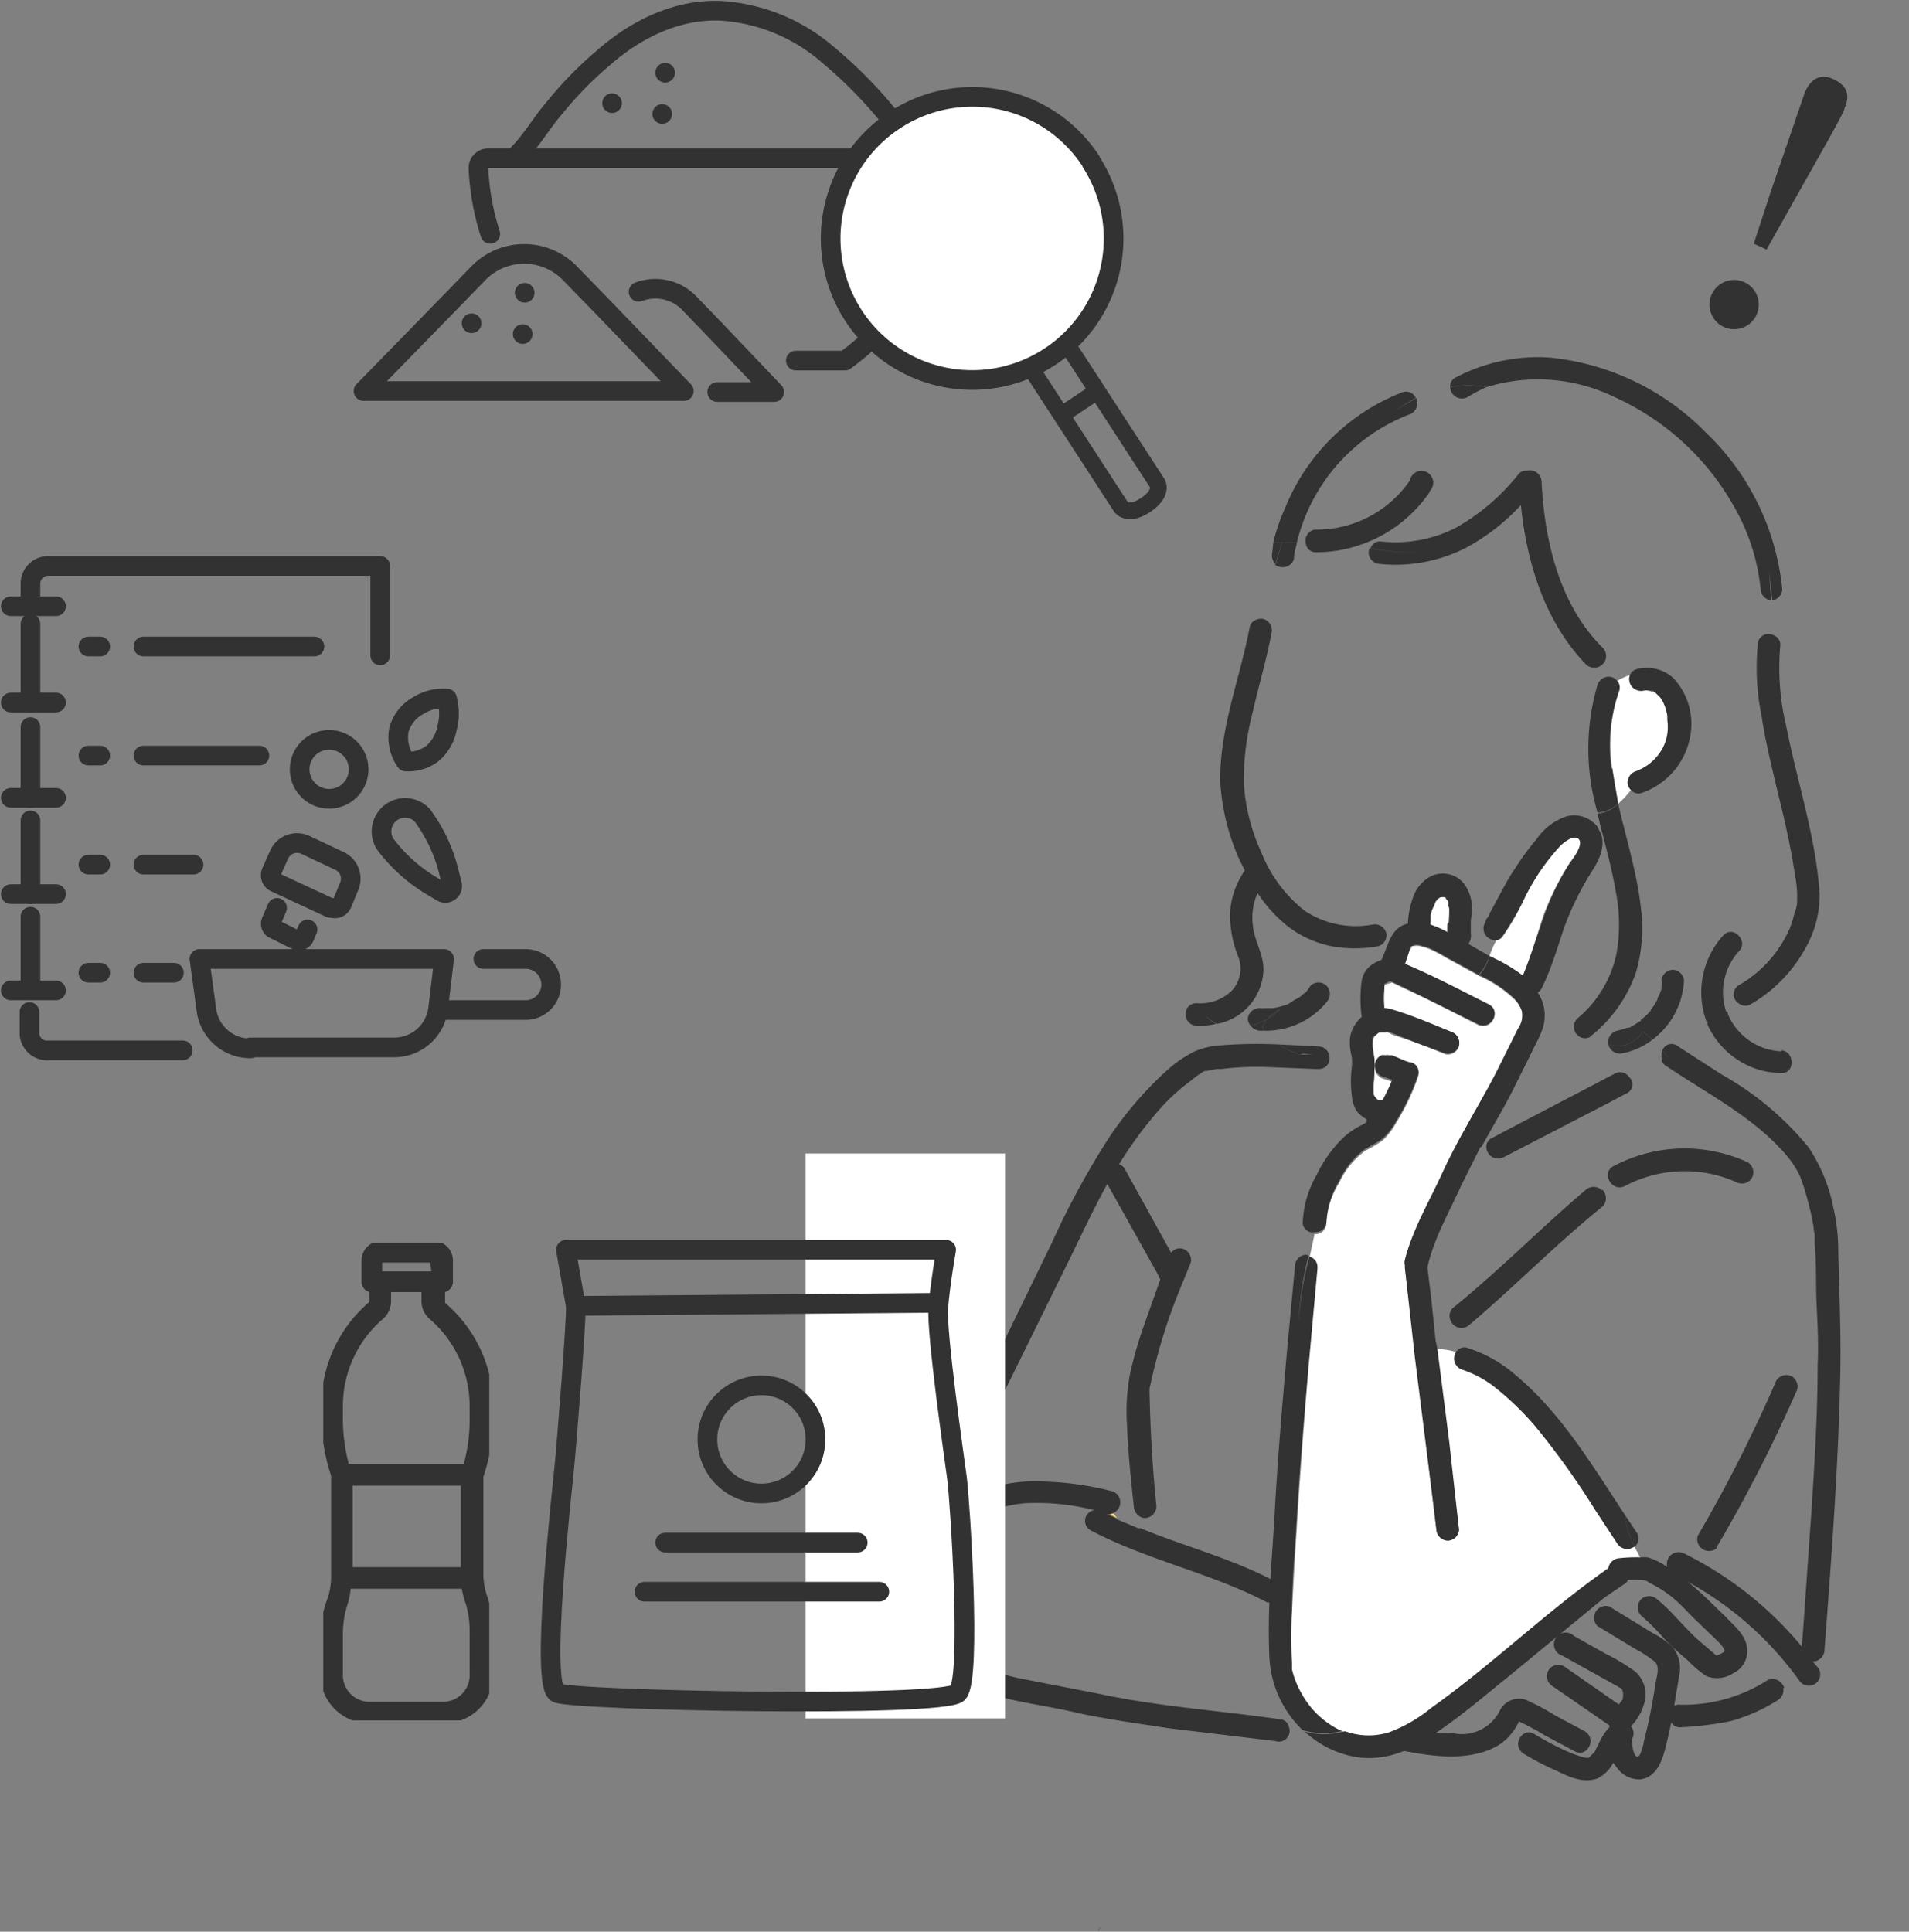 <svg xmlns="http://www.w3.org/2000/svg" width="194.3" height="196.6" data-name="グループ 100"><rect width="100%" height="100%" fill="#808080" stroke="none"/><defs><clipPath id="a"><path fill="none" d="M0 0h194.3v196.6H0z" data-name="長方形 126"/></clipPath><clipPath id="b"><path fill="none" d="M0 0h16.9v48.6H0z" data-name="長方形 127"/></clipPath></defs><g data-name="グループ 97"><g clip-path="url(#a)" data-name="グループ 96"><path fill="none" stroke="#323232" stroke-linecap="round" stroke-linejoin="round" stroke-width="2" d="M3.1 61.7v-2.3A1.8 1.8 0 0 1 5 57.6h33.7v9.1" data-name="パス 515"/><path fill="none" stroke="#323232" stroke-linecap="round" stroke-linejoin="round" stroke-width="2" d="M3.1 71.5v-8" data-name="線 29"/><path fill="none" stroke="#323232" stroke-linecap="round" stroke-linejoin="round" stroke-width="2" d="M3.1 81.2V74" data-name="線 30"/><path fill="none" stroke="#323232" stroke-linecap="round" stroke-linejoin="round" stroke-width="2" d="M3.1 91v-7.5" data-name="線 31"/><path fill="none" stroke="#323232" stroke-linecap="round" stroke-linejoin="round" stroke-width="2" d="M3.1 100.7v-7.4" data-name="線 32"/><path fill="none" stroke="#323232" stroke-linecap="round" stroke-linejoin="round" stroke-width="2" d="M18.6 106.9H5a1.8 1.8 0 0 1-2-1.9v-2" data-name="パス 516"/><path fill="none" stroke="#323232" stroke-linecap="round" stroke-linejoin="round" stroke-width="2" d="M14.6 65.8H32" data-name="線 33"/><path fill="none" stroke="#323232" stroke-linecap="round" stroke-linejoin="round" stroke-width="2" d="M9 65.8h1.2" data-name="線 34"/><path fill="none" stroke="#323232" stroke-linecap="round" stroke-linejoin="round" stroke-width="2" d="M14.6 76.9h11.8" data-name="線 35"/><path fill="none" stroke="#323232" stroke-linecap="round" stroke-linejoin="round" stroke-width="2" d="M9 76.9h1.2" data-name="線 36"/><path fill="none" stroke="#323232" stroke-linecap="round" stroke-linejoin="round" stroke-width="2" d="M14.6 88h5.1" data-name="線 37"/><path fill="none" stroke="#323232" stroke-linecap="round" stroke-linejoin="round" stroke-width="2" d="M9 88h1.2" data-name="線 38"/><path fill="none" stroke="#323232" stroke-linecap="round" stroke-linejoin="round" stroke-width="2" d="M14.6 99h3.1" data-name="線 39"/><path fill="none" stroke="#323232" stroke-linecap="round" stroke-linejoin="round" stroke-width="2" d="M9 99h1.2" data-name="線 40"/><path fill="none" stroke="#323232" stroke-linecap="round" stroke-linejoin="round" stroke-width="2" d="M5.7 61.7H1.1" data-name="線 41"/><path fill="none" stroke="#323232" stroke-linecap="round" stroke-linejoin="round" stroke-width="2" d="M5.7 71.5H1.1" data-name="線 42"/><path fill="none" stroke="#323232" stroke-linecap="round" stroke-linejoin="round" stroke-width="2" d="M5.7 81.2H1.1" data-name="線 43"/><path fill="none" stroke="#323232" stroke-linecap="round" stroke-linejoin="round" stroke-width="2" d="M5.7 91H1.1" data-name="線 44"/><path fill="none" stroke="#323232" stroke-linecap="round" stroke-linejoin="round" stroke-width="2" d="M5.7 100.8H1.1" data-name="線 45"/><path fill="none" stroke="#323232" stroke-linecap="round" stroke-linejoin="round" stroke-width="2" d="m31.3 94.6-.3.7a.6.6 0 0 1-.8.4l-2.4-1.2a.6.6 0 0 1-.2-.7l.6-1.4" data-name="パス 517"/><path fill="none" stroke="#323232" stroke-linecap="round" stroke-linejoin="round" stroke-width="2" d="M33.6 92.4 28 89.8a.8.8 0 0 1-.4-1l.8-1.8a2 2 0 0 1 2.7-1l3.4 1.6a2 2 0 0 1 1 2.7l-.7 1.7a.8.8 0 0 1-1 .4Z" data-name="パス 518"/><path fill="none" stroke="#323232" stroke-linecap="round" stroke-linejoin="round" stroke-width="2" d="M41.3 77.5a4.3 4.3 0 0 1-.7-3.2 4 4 0 0 1 2-2.5 4.7 4.7 0 0 1 2.9-.7 5.8 5.8 0 0 1 0 3 4.5 4.5 0 0 1-1.5 2.6 4.1 4.1 0 0 1-2.7.8Z" data-name="パス 519"/><path fill="none" stroke="#323232" stroke-linecap="round" stroke-linejoin="round" stroke-width="2" d="m46 90-.3-1.2A16.3 16.3 0 0 0 43 83a2.4 2.4 0 0 0-3.8 2.9 16.3 16.3 0 0 0 4.8 4.3l1 .6a.7.7 0 0 0 1-.8Z" data-name="パス 520"/><path fill="none" stroke="#323232" stroke-linecap="round" stroke-linejoin="round" stroke-width="2" d="M25.5 106.6h14.7a4.5 4.5 0 0 0 4.4-4l.6-5H20.3l.7 5.1a4.5 4.5 0 0 0 4.5 4Z" data-name="パス 521"/><path fill="none" stroke="#323232" stroke-linecap="round" stroke-linejoin="round" stroke-width="2" d="M49.2 97.6h4.3a2.6 2.6 0 1 1 0 5.2h-8.8" data-name="パス 522"/><path fill="none" stroke="#323232" stroke-linecap="round" stroke-linejoin="round" stroke-width="2" d="M36.5 78.3a3 3 0 1 1-3-3 3 3 0 0 1 3 3Z" data-name="パス 523"/><path fill="none" stroke="#323232" stroke-linecap="round" stroke-linejoin="round" stroke-width="2" d="M81 36.7h5a25.7 25.7 0 0 0 10.6-19.5 1 1 0 0 0-1-1.1H49.7a1 1 0 0 0-1 1.1 25.6 25.6 0 0 0 1.2 6.6" data-name="パス 524"/><path fill="none" stroke="#323232" stroke-linecap="round" stroke-linejoin="round" stroke-width="2" d="M52.5 15.9c1.5-1.4 2.6-3.4 4-5a37.5 37.5 0 0 1 4.9-5c3.4-3 7.6-5 12-4.8a18.4 18.4 0 0 1 10.9 4.5 45.8 45.8 0 0 1 7.6 8.1" data-name="パス 525"/><path fill="none" stroke="#323232" stroke-linecap="round" stroke-linejoin="round" stroke-width="2" d="m37 39.8 8.2-8.4 3.5-3.6a6.5 6.5 0 0 1 9.3 0l3.5 3.6 8.1 8.4Z" data-name="パス 526"/><path fill="none" stroke="#323232" stroke-linecap="round" stroke-linejoin="round" stroke-width="2" d="M65 29.7a4.8 4.8 0 0 1 5.2 1.2l2.6 2.7 6 6.3H73" data-name="パス 527"/><path fill="none" stroke="#323232" stroke-linecap="round" stroke-linejoin="round" stroke-width="2" d="M67.7 7.4h0" data-name="線 46"/><path fill="none" stroke="#323232" stroke-linecap="round" stroke-linejoin="round" stroke-width="2" d="M67.4 11.6h0" data-name="線 47"/><path fill="none" stroke="#323232" stroke-linecap="round" stroke-linejoin="round" stroke-width="2" d="M62.3 10.5h0" data-name="線 48"/><path fill="none" stroke="#323232" stroke-linecap="round" stroke-linejoin="round" stroke-width="2" d="M53.4 29.8h0" data-name="線 49"/><path fill="none" stroke="#323232" stroke-linecap="round" stroke-linejoin="round" stroke-width="2" d="M53.2 34h0" data-name="線 50"/><path fill="none" stroke="#323232" stroke-linecap="round" stroke-linejoin="round" stroke-width="2" d="M48 32.9h0" data-name="線 51"/><path fill="#fff" d="M111 16.4a14.4 14.4 0 1 1-19.9-4.2 14.4 14.4 0 0 1 20 4.2" data-name="パス 528"/><path fill="none" stroke="#323232" stroke-width="2" d="M111 16.4a14.4 14.4 0 1 1-19.9-4.2 14.4 14.4 0 0 1 20 4.3Z" data-name="パス 529"/><path fill="none" stroke="#323232" stroke-width="1.7" d="M117.8 49.2s.6 1-1.2 2.2-2.5.2-2.5.2l-9.1-14 3.7-2.4Z" data-name="パス 530"/><path fill="none" stroke="#323232" stroke-width="1.7" d="m108.4 42 3-2" data-name="線 52"/><path fill="#fff" d="M147.4 94a13 13 0 0 0 .1-1.5v-.2a3.1 3.1 0 0 0-.1-.5l-.1-.2-.1-.1-.2-.2h-.4l-.2.2-.2.2-.2.2-.1.2q0 .3-.2.5l-.1.6v.6l-.1.2v.2a10.9 10.9 0 0 1 1.8.8 7.3 7.3 0 0 1 0-1" data-name="パス 533"/><path fill="#fbe46c" d="M149.5 59.1s.1 0 0 0" data-name="パス 538"/><path fill="#fbe46c" d="M146.8 91.3a.5.5 0 0 0 .1 0" data-name="パス 544"/><path fill="#fbe46c" d="M174.5 168.6s-.2 0 0 0" data-name="パス 547"/><path fill="#fbe46c" d="M109 178v-.1" data-name="パス 548"/><path fill="#fbe46c" d="M154.6 175.2c.1 0 .1-.2 0 0" data-name="パス 549"/><path fill="#fbe46c" d="M184.7 125.1s0-.1 0 0" data-name="パス 551"/><path fill="#fbe46c" d="m112.7 154 1 .5-.4-.5a1 1 0 0 1-.6 0" data-name="パス 553"/><path fill="#fff" d="M185.2 169.8h-.1.1" data-name="パス 554"/><path fill="#323232" d="M147.6 39.4a1.2 1.2 0 0 0 1.8 1 14.9 14.9 0 0 1 1.9-1 9.7 9.7 0 0 0-3.7 0" data-name="パス 555"/><path fill="#323232" d="M173.6 44a25.8 25.8 0 0 0-15.8-7.6 18 18 0 0 0-9.6 2 1 1 0 0 0-.6 1 9.7 9.7 0 0 1 3.7 0 17.8 17.8 0 0 1 13 1 26.4 26.4 0 0 1 12.1 11 21 21 0 0 1 2.8 8.6 1.2 1.2 0 0 0 1.1 1.1 29.8 29.8 0 0 1-.2-3 29.8 29.8 0 0 0 .3 3 1.2 1.2 0 0 0 1-1.1 25.5 25.5 0 0 0-7.8-16" data-name="パス 556"/><path fill="#323232" d="M136.2 175.9a9 9 0 0 1-3.7-3.6 9 9 0 0 1-1-2.5v-.7a51.5 51.5 0 0 1 0-5.2c0-2.6.2-5.2.4-7.9.3-5.7.8-11.4 1.3-17.1l.6-6.6.3-3.3v-.1a1.1 1.1 0 0 0-.8-1.1 30 30 0 0 0-1.1 6.8 30 30 0 0 1 1-6.8 1 1 0 0 0-.3-.1 1.2 1.2 0 0 0-1.1 1.2l-.8 8.5c-.5 5.7-1 11.5-1.3 17.3l-.4 6c-4.3-2.2-9-3.4-13.3-5.2a18.7 18.7 0 0 1-.4 2.1 18.7 18.7 0 0 0 .4-2l-2.4-1a7.6 7.6 0 0 0 1 1.2 7.6 7.6 0 0 1-1-1.3l-1-.4a1 1 0 0 0 .7-.1 1.2 1.2 0 0 0 0-2.2 31 31 0 0 0-6.7-1 16.4 16.4 0 0 0-12.3 4.3 14.7 14.7 0 0 0-.4 3.4 14.7 14.7 0 0 1 .4-3.4l-1.2 1.2a1.2 1.2 0 0 0 .8 2 1.6 1.6 0 0 0-.1.2 47.7 47.7 0 0 0-2 4.4 5.2 5.2 0 0 0 1 4.7c2 2.5 5 4 8 4.8 2.8.9 5.8 1.2 8.7 1.9 3.2.7 6.3 1.1 9.5 1.6l10.8 1.3a1.1 1.1 0 0 0 1.4-1.4 1 1 0 0 0-.8-.8c-6.2-.9-12.4-1.3-18.5-2.6l-8.2-1.6c-2.7-.6-5.6-1.5-7.8-3.3-1-.9-2.2-2.1-2-3.6a8.6 8.6 0 0 1 .9-2.1l1.2-2.6a1.1 1.1 0 0 0-1-1.5 14.3 14.3 0 0 1 9.2-4.7 23.7 23.7 0 0 1 7.2.7 1.1 1.1 0 0 0-.3 2.1c5.7 3 12.2 4.3 17.9 7.3a1.4 1.4 0 0 0 .2 0 65 65 0 0 0 0 5.6 11 11 0 0 0 3.4 7.4 8 8 0 0 0 4.3 0 6.7 6.7 0 0 1-.7-.2" data-name="パス 557"/><path fill="#323232" d="m134.3 106.5-1.9.7a5.7 5.7 0 0 0 1.2.1 5.7 5.7 0 0 1-1.2 0 6.1 6.1 0 0 1-2.2-1 47.7 47.7 0 0 0-6.1.1 7.7 7.7 0 0 0-2.5.6 12.4 12.4 0 0 0-3 2.1 36.7 36.7 0 0 0-5.8 6.8 83.3 83.3 0 0 0-5.7 10.5l-6.6 13.6c-2 3.7-3.8 7.5-6 11.1l-.5.8a1 1 0 0 0 .8 1.7 10.2 10.2 0 0 1 1.4-2.4 10.2 10.2 0 0 0-1.4 2.4 1.1 1.1 0 0 0 1.2-.5 98.2 98.2 0 0 0 5.5-10l6.7-13.6c1.5-3 2.9-6.1 4.5-9l5.2 9.3a1 1 0 0 0 .2.4l-1.7 4.8a42.5 42.5 0 0 0-1.4 4.9 20.6 20.6 0 0 0-.3 5c.1 2.8.4 5.6.7 8.4a1.3 1.3 0 0 0 .7 1.1 19.9 19.9 0 0 1 .4-2.3 19.9 19.9 0 0 0-.4 2.3 1.1 1.1 0 0 0 .4.1 1.2 1.2 0 0 0 1.2-1.2 142.4 142.4 0 0 1-.7-11.7v-.3l.1-.4a57.1 57.1 0 0 1 3-9.7l1.1-2.7a1.2 1.2 0 0 0-.8-1.4 1.1 1.1 0 0 0-1.2.4l-4.7-8.5a1 1 0 0 0-.6-.5 40 40 0 0 1 4.3-5.8 20.3 20.3 0 0 1 3-2.7 9.5 9.5 0 0 1 1.4-1s.3 0 0 0h.2l.5-.1.5-.1h.5a29.4 29.4 0 0 1 4.7-.2l5 .2h.2c1.5 0 1.5-2.2 0-2.3" data-name="パス 558"/><path fill="#323232" d="m134.3 106.5-4.1-.2a6.1 6.1 0 0 0 2.2 1l1.9-.8" data-name="パス 559"/><path fill="#323232" d="m111.8 196.6.2-.5a1.2 1.2 0 0 0-.2.5" data-name="パス 560"/><path fill="#323232" d="M163.2 66c-4.5-4.4-6-11-6.3-17a1.2 1.2 0 0 0-1.5-1.1 1 1 0 0 0-.8.3 21.8 21.8 0 0 1-6.4 5.5 13.5 13.5 0 0 1-7.7 1.4 1 1 0 0 0-1 .7 24.3 24.3 0 0 0 5.1.4 24.3 24.3 0 0 1-5.2-.4 1.1 1.1 0 0 0-.1.5 1.2 1.2 0 0 0 1.2 1.1 15.7 15.7 0 0 0 8.8-1.7 21.3 21.3 0 0 0 5.5-4.3c.6 6 2.5 12 6.7 16.3a1.2 1.2 0 0 0 .4.2 9 9 0 0 1-.2-2 9 9 0 0 0 .2 2 1.2 1.2 0 0 0 1.3-1.9" data-name="パス 561"/><path fill="#323232" d="M145.5 50a1.2 1.2 0 1 0-2-1.1 11.5 11.5 0 0 1-9.6 5 1.1 1.1 0 0 0-1 1.3 1 1 0 0 0 1 1 13.5 13.5 0 0 0 4.4-.7 8 8 0 0 1-1.5-.7 8 8 0 0 0 1.5.7 14 14 0 0 0 7.2-5.4" data-name="パス 562"/><path fill="#323232" d="m166.6 156-1.2-1.8a7.8 7.8 0 0 0 1 3.2 1.1 1.1 0 0 0 .2-1.4" data-name="パス 563"/><path fill="#323232" d="M165.4 154.2c-3.3-5-6.5-10.4-11.2-14.3a13.6 13.6 0 0 0-4.8-2.7 1 1 0 0 0-1.2.4 3 3 0 0 1 2 1.6 3 3 0 0 0-2-1.6 1.2 1.2 0 0 0 .6 1.8 11 11 0 0 1 3.6 2 29.9 29.9 0 0 1 3.8 3.7 78.2 78.2 0 0 1 6.1 8.5l2.3 3.5a1.2 1.2 0 0 0 1.6.4 1 1 0 0 0 .2-.1 7.8 7.8 0 0 1-1-3.2" data-name="パス 564"/><path fill="#323232" d="m129.6 55.2-.1 1a1.3 1.3 0 0 0 .3 1.2l.7-2.2Z" data-name="パス 565"/><path fill="#323232" d="M129.8 57.5a1.1 1.1 0 0 0 .5.2 1.2 1.2 0 0 0 1.4-.8c0-.6.2-1.1.3-1.7h-1.5l-.7 2.3" data-name="パス 566"/><path fill="#323232" d="M143.4 42.2a1.2 1.2 0 0 0 .8-1.5 1 1 0 0 0 0-.2 20 20 0 0 0-2.3 1.4 20 20 0 0 1 2.2-1.4 1.1 1.1 0 0 0-1.3-.6 21.1 21.1 0 0 0-12 11.8 19.1 19.1 0 0 0-1.2 3.5h2.4a18.7 18.7 0 0 1 11.4-13" data-name="パス 567"/><path fill="#323232" d="M181.6 171.8a1.1 1.1 0 0 0-.2-.4 1.2 1.2 0 0 0-1.5-.4 15.8 15.8 0 0 1-8.9 2.5 1.1 1.1 0 0 0-.6.1l.5-3a3.5 3.5 0 0 0-.6-2.9 8.2 8.2 0 0 0-2.1-1.5l-4.4-2.7a1.2 1.2 0 0 0-1.2 2l3.8 2.3a13.4 13.4 0 0 1 2 1.3c.6.5.2 1.6.1 2.2a57.7 57.7 0 0 1-1.2 6c0 .2-.3 1.4-.6 1.5-.5 0-.6-1.4-.6-1.7a1.6 1.6 0 0 0 0-.1 1.1 1.1 0 0 0-.1-1.3 5.6 5.6 0 0 0 1.4-2.5 3.1 3.1 0 0 0-1-3.1 21.1 21.1 0 0 0-3-1.8l-3.2-1.8a1.2 1.2 0 1 0-1.2 2l5.4 3a5.7 5.7 0 0 1 .5.3h.1v.1a.3.3 0 0 0 .1 0 .3.3 0 0 1 0 .1 1.5 1.5 0 0 1 .1.3v.4s-.1.3 0 .2a4 4 0 0 1-.4.5v.1l-5.6-3.9a1.2 1.2 0 0 0-1.6.4 1.2 1.2 0 0 0 .4 1.6l5.8 4a1.2 1.2 0 0 0 0 .2 5.5 5.5 0 0 0-1 1.5l-.5 1-.2.2-.2.2-.2.2a1.8 1.8 0 0 1-.7-.1 12.4 12.4 0 0 1-1.6-.6 28.8 28.8 0 0 1-3.2-1.7c-1.3-.8-2.4 1.2-1.1 2a28.7 28.7 0 0 0 3.5 1.8c1.2.6 2.6 1.2 4 .7a3.6 3.6 0 0 0 1.6-1.6 3 3 0 0 0 .3.4 2.8 2.8 0 0 0 2.4 1.3c2.1-.2 2.5-2.8 2.9-4.4l.3-1.4a1 1 0 0 0 .9.5 34.9 34.9 0 0 0 5-.6l.4-.1a17.9 17.9 0 0 0 4.6-2.1 1.2 1.2 0 0 0 .5-1.2" data-name="パス 568"/><path fill="#323232" d="M163 121.1a1.2 1.2 0 0 0-1.6 0c-4.6 3.9-8.8 8.2-13.5 12a1.1 1.1 0 0 0-.2 1.4 3 3 0 0 0 .2-.4 3 3 0 0 1-.2.4 1.1 1.1 0 0 0 .2.3 1.2 1.2 0 0 0 1.7 0c4.6-3.9 8.8-8.2 13.5-12a1.2 1.2 0 0 0 0-1.7" data-name="パス 571"/><path fill="#323232" d="M174.7 157.5a149.3 149.3 0 0 0 8.1-15.8 1.2 1.2 0 0 0-.4-1.6 1.2 1.2 0 0 0-1.6.4 149.1 149.1 0 0 1-8 15.8 1.2 1.2 0 0 0 2 1.2" data-name="パス 572"/><path fill="#fff" d="M166.5 78.5a5.1 5.1 0 0 0 2.7-2.3 4.7 4.7 0 0 0 .6-3 .7.7 0 0 1 0-.1l-.1-.3a6.8 6.8 0 0 0-.2-.8 7 7 0 0 0-.2-.5 4.3 4.3 0 0 0-.3-.5l-.2-.2-.2-.2-.1-.1-.2-.1h-.3v-.1a.5.5 0 0 1-.1 0 1.8 1.8 0 0 0-.7 0 1.2 1.2 0 0 1-1.3-1.6 6.7 6.7 0 0 0-1.3.6 1 1 0 0 1 .2 1 16.8 16.8 0 0 0-.7 8c.1 1.2.4 2.3.6 3.5a9.7 9.7 0 0 0 1.3-1.4 1.2 1.2 0 0 1-.3-.5 1.2 1.2 0 0 1 .8-1.4" data-name="パス 578"/><path fill="#fff" d="M152 97.5a15.8 15.8 0 0 1 3 1.8c.8-2 1.4-4 2-5.9a26.6 26.6 0 0 1 2.8-5.6c.3-.4 1.4-1.8.9-2.4-.5-.5-1.5.3-2 .7a23 23 0 0 0-3.5 5.3 27.3 27.3 0 0 1-2.3 4 1 1 0 0 1-.6.3 10.6 10.6 0 0 0-.7 1.6l.5.2" data-name="パス 579"/><path fill="#fff" d="M166.4 157.4a1 1 0 0 1-.2.1 1.2 1.2 0 0 1-1.6-.4l-2.3-3.5a78.2 78.2 0 0 0-6.1-8.5 29.8 29.8 0 0 0-3.8-3.7 11 11 0 0 0-3.6-2 1.2 1.2 0 0 1-.6-1.8 7.5 7.5 0 0 0-2-.3l1.2 9.4 1.1 9a1.2 1.2 0 0 1-1.1 1.1 1.2 1.2 0 0 1-1.2-1.1l-.4-3.3-1.7-14.3-1.1-9a.8.8 0 0 1 0-.3 1.2 1.2 0 0 1 0-.6c.8-3.1 2.5-5.8 3.8-8.8 1.5-3.3 3.5-6.5 5.2-9.7 1-1.7 1.7-3.4 2.5-5a2.3 2.3 0 0 0 .4-1.8 3.3 3.3 0 0 0-1-1.4 12.4 12.4 0 0 0-3.2-2.1l-.2-.1a2.7 2.7 0 0 1-.3.2 2.7 2.7 0 0 0 .3-.2l-3.3-1.8a15.7 15.7 0 0 0-1.7-.9 8.8 8.8 0 0 0-1-.3 1.2 1.2 0 0 0-.6 0h-.1c-.2 0-.1 0-.1.1a2.9 2.9 0 0 0-.3.5l-.4 1.2c2.9 1.3 5.7 2.8 8.5 4.2 1.4.7.2 2.7-1.1 2-2.6-1.3-5-2.6-7.7-3.8l-1-.5-.7.2-.1.2v.2a10 10 0 0 0 0 2 3.2 3.2 0 0 1 1 .3c2 .6 3.9 1.4 5.8 2.2a1.2 1.2 0 0 1 .8 1.4 1.2 1.2 0 0 1-1.4.8l-2.4-1-3-1-.4-.2a1 1 0 0 0-.3 0h-.5a.3.3 0 0 1-.1 0 2 2 0 0 0-.2.1 2 2 0 0 1-.3.3l-.1.2-.1.3v.6l.2 1.3a21 21 0 0 1-.1 2.6 6.5 6.5 0 0 0 0 .6v.4a1 1 0 0 0 .3.5l.2.2h.2a1.4 1.4 0 0 1 .2 0 20 20 0 0 0 1-2.1l-.9-.3a1.1 1.1 0 0 1-.5-.3l-.2-.2a1.2 1.2 0 0 1 .5-1.6.9.9 0 0 1 .4-.2.9.9 0 0 1 .4 0l.3.1 1.4.6a1.2 1.2 0 0 1 .3.1 1 1 0 0 1 .9 1.4 23 23 0 0 1-2.2 4.6 7 7 0 0 1-1.4 1.8 15.3 15.3 0 0 1-1.7 1 8.4 8.4 0 0 0-2.7 3.3 8.8 8.8 0 0 0-1.3 4.1 1.1 1.1 0 0 1-1.2 1.1l-.5 2.3a1.1 1.1 0 0 1 .8 1v.2l-.3 3.3-.6 6.6a786.9 786.9 0 0 0-1.7 25 51.5 51.5 0 0 0 0 5.2v.7a9 9 0 0 0 1 2.5 8.9 8.9 0 0 0 3.7 3.6 6.7 6.7 0 0 0 .7.3l.4-.1h-.4a7 7 0 0 0 4.5.2 15.1 15.1 0 0 0 4.3-2.5c6.2-4.4 11.7-9.8 18-14.2a1.2 1.2 0 0 1 1-1 16.2 16.2 0 0 1 2.3-.1 56 56 0 0 1-.6-1.1" data-name="パス 580"/><path fill="#323232" d="M170.3 69a4 4 0 0 0-3.7-.9 1 1 0 0 0-.7.6 2.8 2.8 0 0 1 2.7.4 2.8 2.8 0 0 0-2.7-.4 1.2 1.2 0 0 0 1.3 1.6 1.8 1.8 0 0 1 .7 0h.4c0 .1 0 .2.2.2l.1.1.2.2.2.2a4.6 4.6 0 0 1 .3.5 13.2 13.2 0 0 1 .2.5 6.7 6.7 0 0 1 .2.8v.5a4.7 4.7 0 0 1-.5 2.9 5 5 0 0 1-2.7 2.3 1.2 1.2 0 0 0-.8 1.4 1.1 1.1 0 0 0 .3.5c.5-.5.9-1.1 1.2-1.6l-1.2 1.6a1 1 0 0 0 1.1.3 7.5 7.5 0 0 0 5-6.2 6.8 6.8 0 0 0-1.8-5.5" data-name="パス 581"/><path fill="#323232" d="M185.2 90.9c-.4-5.8-2.3-11.4-3.4-17a25.4 25.4 0 0 1-.6-8.2 1 1 0 0 0-.6-1 10.2 10.2 0 0 1-1 4.8 10.2 10.2 0 0 0 1-4.8 1.1 1.1 0 0 0-1.7 1 24.4 24.4 0 0 0 .4 7.2c.4 2.7 1.1 5.4 1.7 8 .7 2.8 1.3 5.5 1.7 8.2a11.6 11.6 0 0 1 .2 2.9l-.1.5-.2.6a11.9 11.9 0 0 1-.4 1.3 12.4 12.4 0 0 1-5.1 5.8 1.1 1.1 0 0 0 0 2 5.6 5.6 0 0 0 1.7-1.8 5.6 5.6 0 0 1-1.7 1.8 1 1 0 0 0 1.1 0 14.7 14.7 0 0 0 5.5-5.6 10.8 10.8 0 0 0 1.5-5.7" data-name="パス 582"/><path fill="#323232" d="M169.2 107a1.3 1.3 0 0 0 0 1l.6-.4-.6-.7" data-name="パス 583"/><path fill="#323232" d="M187.1 127.3a19.7 19.7 0 0 0-.5-4.4 17.1 17.1 0 0 0-2.5-6.1 30.8 30.8 0 0 0-8.8-7.4 6.2 6.2 0 0 1-4-2 6.2 6.2 0 0 0 4 2l-4.5-2.9a1 1 0 0 0-1.6.4l.6.7h.2-.2a7.7 7.7 0 0 0 3.4 3 7.7 7.7 0 0 1-3.4-3l-.7.3a1.1 1.1 0 0 0 .5.6c4 2.7 8.5 5 11.7 8.5a10 10 0 0 1 1.9 2.7 25 25 0 0 1 .9 2.9 20.1 20.1 0 0 1 .5 2.4v.2l.1.4v1c.2 2.1.1 4.2.2 6.3.1 2 .2 4 .1 6 0 4.9-.3 9.7-.6 14.5l-1 14.2a36.6 36.6 0 0 0-12-9.5 1.2 1.2 0 0 0-1.6.5 1.2 1.2 0 0 0-.1.9 6.5 6.5 0 0 0-2-1 4.8 4.8 0 0 0-.7 0 16.2 16.2 0 0 0-2.3.1 1.2 1.2 0 0 0-1 1c-6.3 4.4-11.8 9.8-18 14.2a15.1 15.1 0 0 1-4.3 2.5 7 7 0 0 1-4.5-.1 8 8 0 0 1-4.3 0c.2 0 .3.2.5.3a10 10 0 0 0 5.5 2.4 9.3 9.3 0 0 0 4.3-.7c3 .6 6.4 1 9.1-.3a5.1 5.1 0 0 0 1.7-1.3 6 6 0 0 0 .7-1 2.7 2.7 0 0 0 .2-.4 26.2 26.2 0 0 1 2.6 1.4l3 1.6c1.3.8 2.4-1.2 1.1-2l-3-1.6a24.6 24.6 0 0 0-3-1.6 2.2 2.2 0 0 0-2.6 1 4.3 4.3 0 0 1-4.8 2.4 17 17 0 0 1-1.8 0c2.7-1.8 5.1-3.9 7.6-5.9l9.6-7.9 2.2-1.5a1.4 1.4 0 0 0 .2-.3 9.3 9.3 0 0 1 1.2 0h.2a2 2 0 0 1 .5.1l.3.2a13.3 13.3 0 0 1 2.1 1.3c.9.7 1.6 1.5 2.4 2.3l2.5 2.4a3 3 0 0 1 .6.8.3.3 0 0 1 0 .2 3 3 0 0 1-.8.4l-1.4-1.2c-1.7-1.4-3-3.2-4.6-4.5a1.2 1.2 0 0 0-1.7 0 1.2 1.2 0 0 0 0 1.6 21.4 21.4 0 0 1 2.4 2.4 31 31 0 0 0 2.4 2.2 10.3 10.3 0 0 0 1.9 1.6 3 3 0 0 0 2.7-.3 2.5 2.5 0 0 0 1.4-2.7c-.2-1.3-1.3-2.1-2.1-3-1.3-1.2-2.5-2.5-3.9-3.6a34.3 34.3 0 0 1 11.3 10 2.3 2.3 0 0 0 .7-1.4 2.3 2.3 0 0 1-.7 1.4 1.1 1.1 0 0 0 2-1.2l-.6-.7a1.2 1.2 0 0 0 1.2-1.2c.7-9.3 1.4-18.5 1.6-27.8.1-4.3-.1-8.5-.2-12.8m-2.4-2.2c0-.1 0 0 0 0m-30 50c0-.1 0 0 0 0m19.8-6.5c-.2 0 0 0 0 0m.2 0" data-name="パス 584"/><path fill="#323232" d="m165.8 109.6-5.7 2.8 5.7-2.8a1.1 1.1 0 0 0-1.5-.3l-10.9 5.7-1.5.8a1 1 0 0 0-.6.7l1.5-.6-1.5.6a1.2 1.2 0 0 0 1.7 1.3l11-5.7 1.5-.8a1 1 0 0 0 .3-1.7" data-name="パス 585"/><path fill="#323232" d="M166.5 99a16 16 0 0 0 .5-6.7c-.4-3.5-1.5-7-2.3-10.5a3.3 3.3 0 0 1-2.1 1l.3 1.3c.6 2.3 1.2 4.5 1.6 6.9a17 17 0 0 1 0 6.2 11.8 11.8 0 0 1-4 6.5 1.2 1.2 0 0 0 0 1.6 1.1 1.1 0 0 0 1.4.2 6.7 6.7 0 0 1-1.1-1 6.7 6.7 0 0 0 1 1 1.4 1.4 0 0 0 .3-.2 14.2 14.2 0 0 0 4.4-6.3" data-name="パス 586"/><path fill="#323232" d="M164 78.2a16.8 16.8 0 0 1 .8-7.9 1 1 0 0 0-.2-1l-1 .7 1-.7a1.2 1.2 0 0 0-.6-.4 1.2 1.2 0 0 0-1.4.8 5.8 5.8 0 0 0 1 1.2 5.8 5.8 0 0 1-1-1.2 23 23 0 0 0 0 13 3.3 3.3 0 0 0 2.1-.9l-.6-3.6" data-name="パス 587"/><path fill="#323232" d="M181.3 107a6.2 6.2 0 0 1-5.4-3.7l-.1-.4-2 1v.4a8.4 8.4 0 0 0 5.7 4.7 7 7 0 0 0 2-1.2 7 7 0 0 1-2 1.2 8.5 8.5 0 0 0 1.8.2c1.4.1 1.4-2.2 0-2.3" data-name="パス 588"/><path fill="#323232" d="M177 96.8c1-1-.6-2.7-1.6-1.6a8.6 8.6 0 0 0-1.7 8.8l2-1a6.2 6.2 0 0 1 1.3-6.2" data-name="パス 589"/><path fill="#323232" d="M170.3 98.7a1.2 1.2 0 0 0-1.2 1.1 1.7 1.7 0 0 1 0 .6v.3a6.8 6.8 0 0 1-.4.9v.1a7.4 7.4 0 0 1-.4.7l-.3.4c0 .2-.2.2-.2.3a6.8 6.8 0 0 1-.8.7v.1l-.2.1a6.3 6.3 0 0 1-1 .6h-.2a6 6 0 0 1-1 .3 1.2 1.2 0 0 0-.9 1.4 3 3 0 0 0 3.5-1.3 5.7 5.7 0 0 1 1 .8 8 8 0 0 0 3.2-6 1.2 1.2 0 0 0-1.1-1.1" data-name="パス 590"/><path fill="#323232" d="M167.2 105.5v-.5a3 3 0 0 1-3.5 1.3 1.2 1.2 0 0 0 1.4.9 7.1 7.1 0 0 0 3.1-1.4 5.7 5.7 0 0 0-1-.8Z" data-name="パス 591"/><path fill="#323232" d="M177.9 118.3a15.4 15.4 0 0 0-13.7.4c-1.3.7-.1 2.7 1.2 2a13 13 0 0 1 11.3-.4 1.2 1.2 0 0 0 1.6-.4 1.2 1.2 0 0 0-.4-1.6" data-name="パス 592"/><path fill="#323232" d="M162.7 84.3a3 3 0 0 0-3.3-1.2 6 6 0 0 0-3 2.3 26 26 0 0 0-2.2 3c-.7 1-1.3 2.2-1.9 3.3l-.7 1.3c0 .2-.2.4-.3.5 0 .1-.3.5 0 .2a1.2 1.2 0 0 0 0 1.6 1.3 1.3 0 0 0 1 .4 1 1 0 0 0 .6-.4 27.1 27.1 0 0 0 2.3-4 23 23 0 0 1 3.6-5.2c.4-.4 1.4-1.2 1.9-.7.5.6-.6 2-.9 2.4a26.7 26.7 0 0 0-2.7 5.6c-.7 2-1.3 4-2.1 5.9a15.7 15.7 0 0 0-3-1.8l-.4-.2a4.7 4.7 0 0 1-1.1 2h.2a12.4 12.4 0 0 1 3.3 2.2 3.3 3.3 0 0 1 .9 1.4 2.3 2.3 0 0 1-.4 1.8l-2.5 5c-1.7 3.2-3.7 6.4-5.2 9.7-1.4 3-3 5.7-3.8 8.8a1.2 1.2 0 0 0 0 .6.8.8 0 0 0 0 .3l1 9 1.8 14.3.4 3.3a1.2 1.2 0 0 0 1.2 1.1 1.2 1.2 0 0 0 1.1-1.1l-1-9-1.2-9.4h-.7.7l-.2-1a6.7 6.7 0 0 0-1.5 1.5 6.7 6.7 0 0 1 1.5-1.5l-.4-3.9-.4-3.3a1.6 1.6 0 0 0 0-.2c.7-3 2.2-5.5 3.4-8.2l2-4-1.6.7 1.7-.7c1.2-2.2 2.5-4.3 3.6-6.6l1.4-2.8c.4-.9.9-1.7 1.2-2.6a4.2 4.2 0 0 0-.5-3.7.9.9 0 0 0 .4-.4c1-2 1.6-4.1 2.3-6.2a30.8 30.8 0 0 1 3-6c.8-1.3 1.3-2.8.5-4" data-name="パス 593"/><path fill="#323232" d="m151.6 97.3-2.1-1.2a.9.9 0 0 0 0-.1 1.4 1.4 0 0 0 .2-1c0 .4 0 0 0 0v-1.3a8.8 8.8 0 0 0 .1-1.4 3.9 3.9 0 0 0-1-2.6 2.8 2.8 0 0 0-3.2-.5 3.8 3.8 0 0 0-1.8 2.2 8.4 8.4 0 0 0-.5 2.6c-1.8.4-2 2.3-2.7 3.7a4 4 0 0 0-1 .5 2.5 2.5 0 0 0-1 1.6 13.2 13.2 0 0 0 0 3.7 3.6 3.6 0 0 0-1 1.4l1-.4-1 .4a3.4 3.4 0 0 0-.2.8 5.5 5.5 0 0 0 .1 1.5 3.8 3.8 0 0 1 .1 1.3 11.7 11.7 0 0 0 0 3.1 3.3 3.3 0 0 0 .5 1.5 3.3 3.3 0 0 0 .8.7l.2.1a1.4 1.4 0 0 0 0 .3 2.8 2.8 0 0 1-.5.3 8.3 8.3 0 0 0-1.9 1.3 13.4 13.4 0 0 0-2.7 3.8 10.5 10.5 0 0 0-1.4 4.7 1 1 0 0 0 1.2 1.1 17.5 17.5 0 0 0 .2-3 17.5 17.5 0 0 1-.2 3 1.1 1.1 0 0 0 1.2-1 8.8 8.8 0 0 1 1.3-4.2 8.4 8.4 0 0 1 2.7-3.3 15.3 15.3 0 0 0 1.7-1 7 7 0 0 0 1.4-1.8 23 23 0 0 0 2.2-4.6 1 1 0 0 0-.9-1.4 1.2 1.2 0 0 0-.3-.1l-1.4-.6h-.3a.9.9 0 0 0-.4 0 .9.9 0 0 0-.4 0 1.2 1.2 0 0 0-.5 1.7l.2.2a1.1 1.1 0 0 0 .5.3l.9.3a20 20 0 0 1-1 2.1 1.4 1.4 0 0 0-.2 0h-.2l-.2-.2a1 1 0 0 1-.3-.5v-.2a6.5 6.5 0 0 1 0-.7 21 21 0 0 0 .1-2.6l-.2-1.3v-.1c0-.1 0 0 0 0v-.8l.2-.2a1.8 1.8 0 0 0 .3-.2 2 2 0 0 1 .2-.2h.6a1 1 0 0 1 .3 0l.3.1 3 1.2 2.5.9a1.2 1.2 0 0 0 1.4-.8 1.2 1.2 0 0 0-.8-1.4c-2-.8-3.8-1.6-5.8-2.2a3.2 3.2 0 0 0-1-.2 10.2 10.2 0 0 1 0-2v-.5h.1c.4-.2.4-.3.6-.2l1.1.5 7.7 3.8c1.3.7 2.5-1.3 1.1-2-2.8-1.4-5.6-2.9-8.5-4.1l.4-1.2a2.9 2.9 0 0 1 .2-.6h.1l.2-.1a1.2 1.2 0 0 1 .6 0 8.8 8.8 0 0 1 1 .3 15.7 15.7 0 0 1 1.7.9l3.3 1.8a4.7 4.7 0 0 0 1.1-2m-4.2-3.3a7.3 7.3 0 0 0 0 1 10.9 10.9 0 0 0-1.8-.8v-1l.2-.6.2-.4.1-.3.1-.2.2-.2.3-.1h.4l.1.1v.1l.2.2a3.1 3.1 0 0 1 0 .5l.1.2a13 13 0 0 1 0 1.5" data-name="パス 594"/><path fill="#323232" d="M147.2 91.6v-.1" data-name="パス 596"/><path fill="#323232" d="M141.1 95a1.2 1.2 0 0 0-1.4-.9 9.4 9.4 0 0 1-6.9-1.4 14.2 14.2 0 0 1-4.4-5.9 19.9 19.9 0 0 1-1.8-7 26.9 26.9 0 0 1 .9-7.3c.6-2.7 1.4-5.3 1.9-8a1.2 1.2 0 0 0-.8-1.5 1.2 1.2 0 0 0-.8.1 22 22 0 0 0-1.2 5 22 22 0 0 1 1.2-5 1 1 0 0 0-.6.7c-1 5.3-3.1 10.4-3 15.8a22.5 22.5 0 0 0 2 8l.5 1a8.3 8.3 0 0 0-1.5 4.3 11.4 11.4 0 0 0 .8 4.4 3.3 3.3 0 0 1-.6 3.5 4.6 4.6 0 0 1-3.6 1.3c-1.5 0-1.5 2.2 0 2.3a7.3 7.3 0 0 0 2-.2 4.6 4.6 0 0 1-1.3-1 4.6 4.6 0 0 0 1.4 1 5.8 5.8 0 0 0 4.7-5.5c0-1.7-1-3-1.1-4.7a6 6 0 0 1 .5-3.1 14.5 14.5 0 0 0 3.1 3.4 10.8 10.8 0 0 0 4.4 2 13.2 13.2 0 0 0 4.8 0 1.2 1.2 0 0 0 .8-1.4" data-name="パス 597"/><path fill="#323232" d="M129 103.7a6 6 0 0 0 1.3-1 5.1 5.1 0 0 0-1.3 1" data-name="パス 598"/><path fill="#323232" d="M135 102a1.2 1.2 0 0 0 0-1.7 1.2 1.2 0 0 0-1.6 0 6.7 6.7 0 0 1-.5.7l-.3.2-.2.2a7.1 7.1 0 0 1-.7.4l-.3.2-.3.2a8.9 8.9 0 0 1-1.5.4h-.6a6.7 6.7 0 0 1-.8 0 1.2 1.2 0 0 0-1.2 1.1 1.2 1.2 0 0 0 .3.7 6.7 6.7 0 0 0 1.7-.7 5 5 0 0 1 1.3-1 6 6 0 0 1-1.3 1 1.6 1.6 0 0 0-.5.9l.2.3a8 8 0 0 0 6.4-3" data-name="パス 599"/><path fill="#323232" d="M129 103.7a6.8 6.8 0 0 1-1.7.7 1.3 1.3 0 0 0 .9.5h.5l-.2-.3a1.6 1.6 0 0 1 .5-.9" data-name="パス 600"/><path fill="#323232" d="M174.2 30a2.5 2.5 0 1 1 4.6 2 2.5 2.5 0 0 1-4.6-2Zm13.5-18.8c-.6 1.3-2.5 4.6-5.2 9.4l-2.7 4.8-1.3-.6 1.7-5.2 3.5-10.2c.7-1.6 1.8-1.9 3-1.3s1.7 1.5 1 3Z" data-name="パス 601"/><path fill="#fff" d="M82 117.4h20.3v57.5H82z" data-name="長方形 125"/><path fill="none" stroke="#323232" stroke-linecap="round" stroke-linejoin="round" stroke-width="2" d="M57.7 127.2h38.6s-.6 3.4-.8 5.9 1.6 15.1 1.9 17.3 1.5 20.4.1 21.9-39.1.8-40.8 0 .4-19.6.7-22.6 1.3-15.6 1.2-16.8l-1-5.7Z" data-name="パス 602"/><path fill="none" stroke="#323232" stroke-linecap="round" stroke-linejoin="round" stroke-width="2" d="m59.5 132.9 35.5-.3" data-name="線 53"/><path fill="none" stroke="#323232" stroke-linecap="round" stroke-linejoin="round" stroke-width="2" d="M67.7 157h19.6" data-name="線 54"/><path fill="none" stroke="#323232" stroke-linecap="round" stroke-linejoin="round" stroke-width="2" d="M65.6 162h23.9" data-name="線 55"/><circle cx="5.5" cy="5.5" r="5.5" fill="none" stroke="#323232" stroke-linecap="round" stroke-linejoin="round" stroke-width="2" data-name="楕円形 44" transform="translate(72 141)"/></g></g><g data-name="グループ 99"><g clip-path="url(#b)" data-name="グループ 98" transform="translate(32.9 126.5)"><path fill="#323232" d="M4.7 48.9a5 5 0 0 1-5-5v-4.2A11.8 11.8 0 0 1 .5 36a7.3 7.3 0 0 0 .3-1.9V23.7a19.7 19.7 0 0 1-1-6v-1A13.9 13.9 0 0 1 4.7 6a.2.2 0 0 0 0-.1V5a1.1 1.1 0 0 1-.8-1V1.9a2 2 0 0 1 2-2.1h5.3a2 2 0 0 1 2 2V4a1.1 1.1 0 0 1-.8 1v1a.2.2 0 0 0 0 .1 13.9 13.9 0 0 1 4.9 10.5v1.2a19.1 19.1 0 0 1-1 6v10a7.2 7.2 0 0 0 .4 2.2 11.8 11.8 0 0 1 .6 3.7v4.2a5 5 0 0 1-5 5ZM2.8 35.2a9.6 9.6 0 0 1-.3 1.5 9.7 9.7 0 0 0-.5 3v4.2a2.7 2.7 0 0 0 2.7 2.8h7.5a2.7 2.7 0 0 0 2.7-2.8v-4.2a9.7 9.7 0 0 0-.4-3 9.1 9.1 0 0 1-.4-1.5ZM14 24.7H3V33h11Zm.3-2.2a17 17 0 0 0 .6-4.7v-1.2a11.7 11.7 0 0 0-4-8.8A2.4 2.4 0 0 1 10 6V5H6.9v1A2.4 2.4 0 0 1 6 7.8a11.7 11.7 0 0 0-4 8.8v1a18 18 0 0 0 .6 4.9ZM10.9 2H6v.9h5Z" data-name="パス 603"/></g></g></svg>
